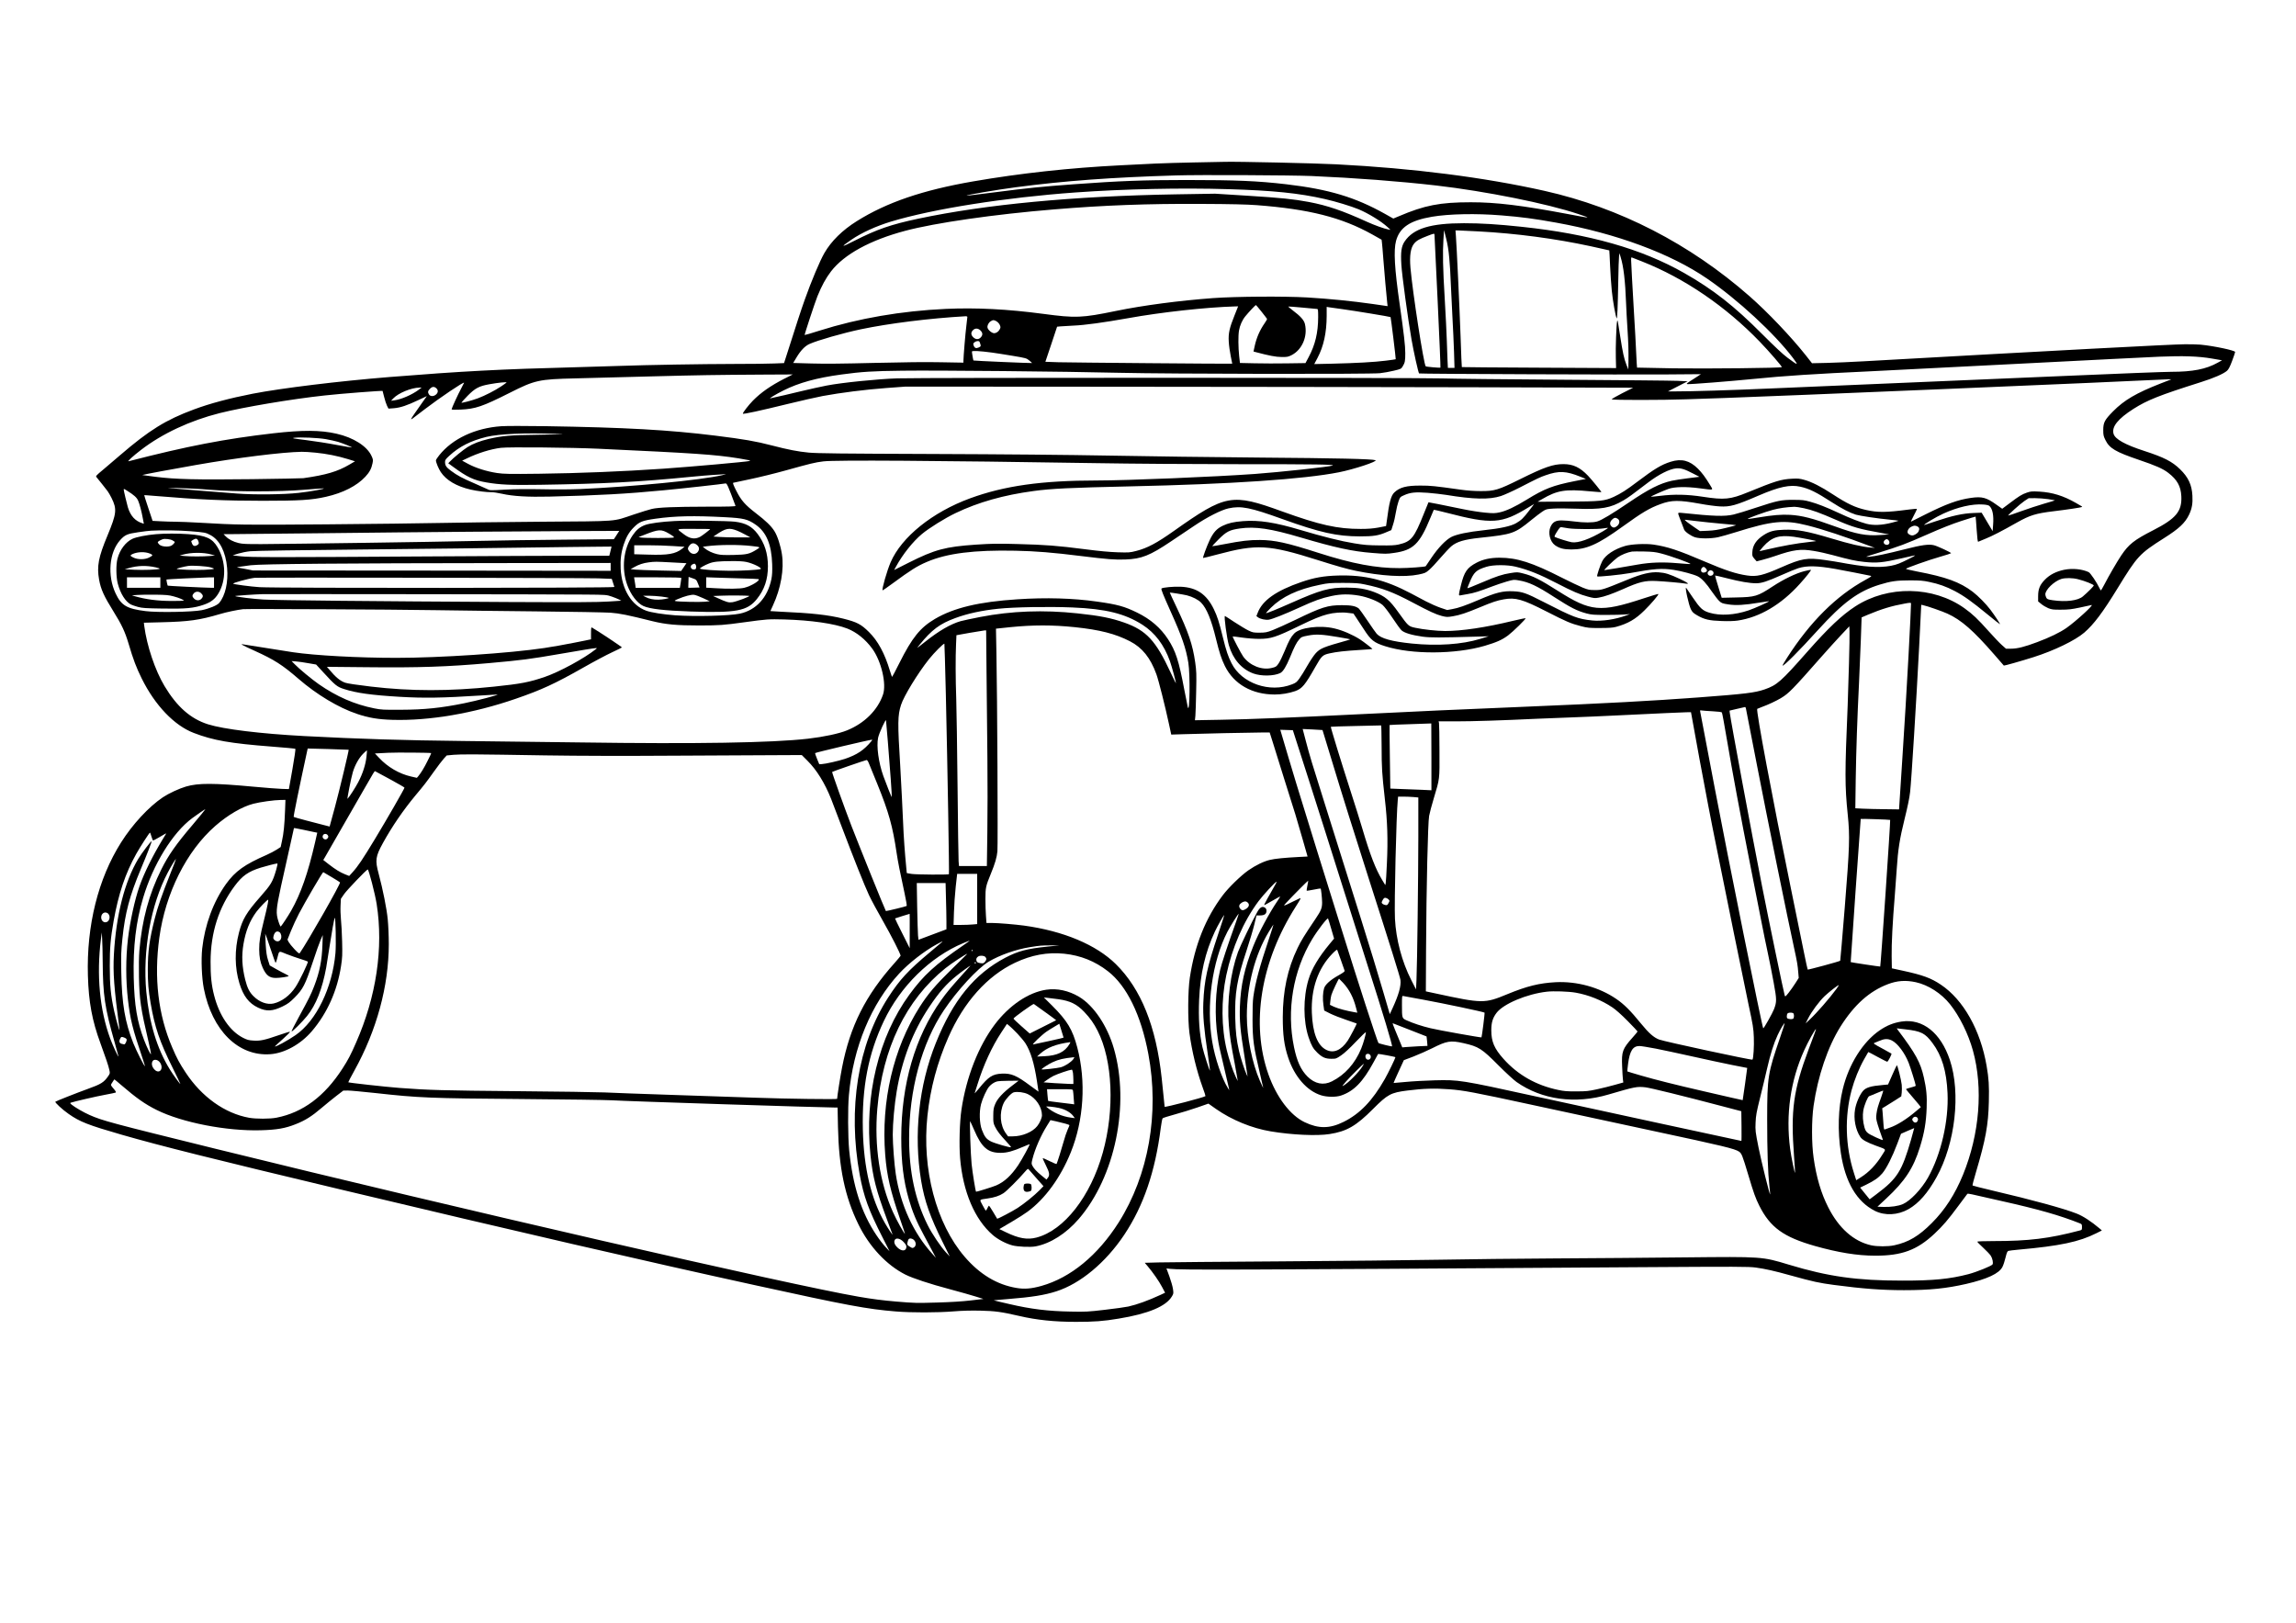 <?xml version="1.0" standalone="no"?>
<!DOCTYPE svg PUBLIC "-//W3C//DTD SVG 20010904//EN"
 "http://www.w3.org/TR/2001/REC-SVG-20010904/DTD/svg10.dtd">
<svg version="1.0" xmlns="http://www.w3.org/2000/svg"
 width="3508pt" height="2480pt" viewBox="0 0 3508 2480"
 preserveAspectRatio="xMidYMid meet">
<g transform="translate(0,2480) scale(0.1,-0.1)"
fill="#000000" stroke="none">
<path d="M18270 22319 c-217 -4 -496 -12 -620 -18 -124 -6 -360 -18 -525 -26
-780 -39 -1538 -122 -2255 -246 -774 -134 -1322 -321 -1780 -608 -219 -137
-390 -305 -494 -486 -69 -119 -200 -430 -301 -715 -61 -172 -114 -334 -301
-921 l-15 -46 -151 -6 c-83 -4 -354 -7 -602 -7 -509 -1 -1344 -15 -1756 -30
-151 -5 -450 -14 -665 -20 -1159 -30 -1746 -61 -2855 -150 -777 -63 -1645
-169 -2090 -255 -348 -68 -654 -149 -897 -240 -430 -159 -685 -318 -1128 -699
-77 -67 -193 -166 -258 -220 -106 -88 -117 -100 -104 -114 31 -37 144 -179
170 -214 15 -20 42 -67 61 -105 85 -171 78 -237 -60 -570 -141 -337 -166 -473
-130 -678 27 -149 73 -250 219 -485 128 -205 177 -311 232 -495 71 -241 118
-364 200 -530 203 -410 497 -718 795 -832 299 -115 560 -160 1195 -209 193
-14 354 -30 358 -34 5 -4 -16 -144 -45 -311 l-54 -304 -105 3 c-57 2 -250 16
-429 33 -615 57 -849 58 -1038 3 -103 -30 -265 -105 -353 -164 -216 -145 -465
-414 -639 -690 -351 -555 -529 -1270 -507 -2035 12 -406 64 -687 193 -1037 80
-220 121 -339 134 -401 12 -53 12 -56 -18 -99 -64 -93 -109 -121 -307 -192
-171 -62 -488 -187 -499 -197 -12 -10 109 -122 203 -187 171 -120 297 -169
806 -316 601 -173 1398 -372 3325 -832 2728 -651 4696 -1105 6365 -1470 1405
-308 1701 -363 2140 -399 242 -20 633 -19 885 1 132 11 264 14 410 11 224 -5
318 -18 593 -81 265 -62 536 -90 867 -90 281 0 416 10 650 49 457 75 726 188
816 341 25 42 25 46 15 115 -6 39 -31 125 -55 191 l-44 120 52 -6 c178 -19
828 -17 7166 25 1521 10 1675 9 1783 -5 151 -21 285 -51 532 -120 355 -98 434
-115 665 -146 438 -58 730 -80 1070 -80 392 0 647 26 949 95 324 75 505 159
556 261 14 27 35 92 47 143 18 73 27 95 43 101 11 4 81 12 155 19 630 56 928
119 1190 251 l84 42 -34 30 c-127 107 -253 190 -351 228 -191 76 -676 209
-1279 350 -168 40 -308 75 -312 79 -4 3 20 96 53 206 146 491 188 720 196
1074 6 246 -1 355 -34 546 -93 546 -355 1012 -699 1242 -150 101 -276 147
-579 213 l-170 37 -3 184 c-3 189 14 518 48 929 10 129 24 314 30 410 18 286
45 458 120 760 46 186 74 319 84 411 20 174 95 1387 138 2217 l32 643 31 -7
c60 -12 292 -93 370 -129 211 -96 395 -257 715 -625 79 -91 145 -167 146 -168
3 -5 271 71 454 129 315 100 635 255 774 374 146 126 283 308 511 680 301 491
332 525 707 763 230 145 322 232 383 357 45 93 59 174 52 293 -9 167 -63 281
-188 403 -122 119 -246 182 -544 279 -297 96 -451 182 -473 264 -30 107 67
228 305 380 213 135 395 207 1023 406 204 64 353 129 407 177 23 21 43 59 77
150 25 67 46 128 46 136 0 23 -322 92 -530 112 -36 4 -142 6 -235 6 -197 -1
-1971 -95 -4905 -260 -190 -11 -446 -22 -570 -25 l-225 -5 -96 122 c-224 283
-583 660 -860 903 -912 800 -1982 1350 -3129 1608 -923 207 -2011 346 -3185
406 -328 17 -1514 43 -1695 38 -30 -1 -233 -5 -450 -9z m1770 -208 c668 -29
1337 -80 1905 -145 753 -87 1695 -276 2170 -436 206 -69 203 -69 -160 0 -700
132 -1091 180 -1483 180 -470 0 -707 -46 -1100 -214 l-84 -35 -126 71 c-457
256 -857 376 -1509 453 -442 51 -760 65 -1532 65 -647 0 -1018 -14 -1716 -65
-488 -36 -715 -59 -1193 -121 -233 -30 -431 -54 -440 -52 -31 6 457 89 753
128 743 98 1454 150 2440 180 355 11 1751 4 2075 -9z m-1270 -201 c680 -20
1079 -61 1469 -150 166 -37 408 -111 521 -158 153 -65 342 -181 441 -272 l44
-41 -35 6 c-61 11 -211 65 -325 117 -374 170 -602 248 -885 302 -233 44 -429
64 -940 96 l-495 31 -605 -10 c-1561 -27 -2893 -153 -3926 -371 -425 -90 -635
-163 -983 -340 -204 -104 -214 -100 -41 19 153 105 377 207 604 276 643 194
1745 368 2820 445 739 53 1616 72 2336 50z m430 -244 c802 -61 1299 -187 1767
-448 l142 -80 5 -41 c3 -23 13 -134 21 -247 15 -197 48 -570 60 -676 l6 -51
-228 33 c-316 45 -667 80 -1003 100 -348 20 -1088 15 -1435 -10 -515 -38
-1069 -111 -1483 -196 -525 -108 -616 -111 -1112 -45 -548 73 -1027 97 -1490
76 -678 -31 -1334 -144 -1928 -332 -123 -39 -225 -69 -228 -67 -5 5 157 496
195 591 64 159 130 279 208 381 202 261 599 478 1134 620 459 122 1361 252
2273 327 773 64 1433 88 2241 84 467 -2 708 -8 855 -19z m3735 -156 c321 -26
506 -51 840 -111 921 -166 1750 -473 2307 -855 471 -323 1028 -837 1312 -1212
91 -121 82 -120 -83 3 -68 50 -196 170 -384 358 -433 435 -750 683 -1196 937
-649 369 -1448 596 -2479 705 -364 39 -625 55 -883 55 -511 0 -774 -80 -908
-279 -50 -74 -62 -161 -50 -356 9 -156 101 -831 155 -1140 31 -180 104 -509
116 -520 7 -8 3258 -20 3793 -15 281 3 511 5 512 4 2 0 -50 -34 -114 -75 -102
-64 -114 -74 -90 -77 39 -5 658 44 1009 79 480 48 910 76 1828 119 234 11
1253 63 2265 115 1012 52 1962 100 2110 106 359 15 594 7 798 -28 l157 -27
-67 -37 c-176 -99 -383 -139 -708 -139 -100 0 -800 -27 -1556 -60 -756 -33
-1970 -84 -2699 -115 -729 -30 -1575 -66 -1880 -80 -558 -25 -1212 -45 -1435
-44 l-120 0 150 77 150 77 -155 7 c-85 4 -873 11 -1750 17 -877 6 -1707 15
-1845 20 -315 12 -7974 13 -8325 1 -303 -10 -847 -65 -1080 -110 -85 -16 -258
-55 -385 -85 -193 -47 -339 -81 -475 -110 -30 -7 82 61 202 121 232 116 505
192 885 243 304 42 480 53 928 58 536 7 2511 -12 3320 -32 756 -18 3828 -23
3980 -6 55 6 150 23 211 38 109 26 112 27 136 67 34 55 39 83 39 201 0 113
-20 289 -86 750 -78 543 -94 820 -55 966 56 205 213 311 550 368 259 44 678
52 1055 21z m-792 -652 c9 -95 19 -256 22 -358 4 -102 15 -333 25 -515 10
-181 22 -437 26 -567 l7 -238 -51 0 -50 0 -6 123 c-3 67 -8 205 -11 307 -3
102 -17 381 -31 620 -29 482 -33 706 -20 915 l9 140 32 -127 c22 -86 38 -183
48 -300z m447 407 c579 -31 1173 -110 1710 -226 157 -34 286 -63 288 -64 1 -1
7 -105 12 -231 6 -126 17 -299 26 -384 14 -150 60 -406 75 -423 9 -12 17 172
24 568 3 182 8 352 12 379 l6 49 18 -59 c45 -143 71 -364 84 -714 3 -85 12
-252 20 -370 15 -236 18 -335 16 -515 l-2 -120 -30 75 c-35 88 -57 191 -94
430 -14 96 -30 193 -34 215 -7 36 -8 37 -14 15 -11 -50 -24 -408 -19 -559 l4
-154 -1177 6 c-648 3 -1179 7 -1180 9 -2 2 -11 210 -19 463 -16 450 -60 1394
-72 1548 l-6 77 38 0 c22 0 163 -7 314 -15z m-624 -1072 c26 -552 45 -1005 42
-1009 -7 -6 -217 12 -225 20 -30 30 -201 1135 -233 1506 -16 186 3 306 57 370
40 47 80 69 213 120 91 35 95 35 97 16 1 -12 23 -472 49 -1023z m3124 612
c644 -254 1278 -686 1797 -1225 143 -148 345 -382 337 -389 -13 -13 -1136 -25
-1649 -18 -308 5 -561 10 -563 11 -2 2 -7 102 -13 222 -5 121 -20 399 -34 619
-13 220 -27 456 -30 525 -3 69 -8 170 -11 224 -5 80 -3 98 8 93 7 -3 78 -31
158 -62z m-5815 -767 c44 -56 82 -105 84 -110 1 -5 -15 -35 -37 -66 -74 -106
-124 -221 -152 -349 l-18 -83 37 -10 c203 -54 303 -73 391 -74 86 -1 100 2
153 28 161 82 249 285 205 475 -13 59 -68 121 -186 209 -40 30 -71 57 -68 59
2 2 98 -5 214 -16 115 -12 217 -21 226 -21 14 0 16 -17 16 -127 -1 -236 -45
-422 -146 -610 l-48 -90 -276 -4 c-151 -3 -376 -2 -500 1 l-225 5 -12 105
c-14 134 -16 307 -3 388 13 79 50 163 98 221 53 65 153 171 161 171 3 -1 42
-46 86 -102z m-411 -51 c-80 -198 -98 -279 -90 -407 3 -58 17 -157 30 -220 13
-63 24 -116 23 -116 -5 -4 -2483 17 -2653 22 l-202 7 90 268 89 268 52 5 c29
3 120 8 202 12 160 6 461 47 830 113 509 92 1194 167 1636 180 l46 1 -53 -133z
m1661 88 c156 -21 716 -113 721 -119 5 -4 83 -641 79 -644 -2 -2 -71 -12 -152
-22 -175 -22 -446 -37 -820 -46 l-273 -6 50 94 c94 179 139 385 140 642 l0
138 33 -6 c17 -3 118 -17 222 -31z m-5745 -117 c0 -7 -7 -67 -15 -133 -15
-114 -45 -479 -45 -538 l0 -27 -342 6 c-230 5 -566 1 -1018 -10 -480 -12 -757
-15 -958 -9 l-283 8 51 85 c64 107 130 175 198 205 123 56 516 168 782 224
434 91 1055 169 1608 200 12 0 22 -5 22 -11z m448 -68 c18 -11 40 -36 48 -55
13 -31 13 -39 -1 -65 -19 -37 -52 -60 -87 -60 -34 0 -94 51 -100 85 -7 32 16
77 50 98 35 22 50 21 90 -3z m-247 -139 c35 -36 37 -69 4 -105 -33 -36 -78
-35 -116 3 -36 36 -37 73 -4 106 34 35 78 33 116 -4z m-16 -171 c4 -6 10 -24
15 -41 8 -28 6 -31 -26 -47 -41 -19 -64 -10 -79 33 -8 23 -6 30 14 46 25 21
66 25 76 9z m190 -166 c61 -8 204 -31 319 -50 203 -34 210 -36 252 -71 25 -20
43 -37 41 -39 -4 -4 -889 34 -894 39 -4 5 -23 114 -23 136 0 16 118 10 305
-15z m-3169 -398 c-211 -108 -360 -212 -483 -337 -68 -70 -153 -180 -153 -198
0 -13 271 46 690 149 201 49 439 103 529 120 275 51 655 99 968 122 l298 22
3120 -2 c1716 -1 4218 -5 5559 -8 l2439 -7 -167 -84 c-91 -46 -164 -89 -161
-94 8 -12 791 -12 1135 1 146 5 411 14 590 20 693 23 6141 252 6740 284 52 3
88 3 80 -1 -8 -3 -78 -30 -155 -60 -376 -147 -559 -254 -731 -428 -128 -130
-149 -170 -149 -285 0 -76 4 -93 33 -152 62 -127 156 -182 512 -303 259 -88
366 -135 448 -198 137 -106 192 -204 200 -358 11 -230 -80 -341 -433 -521
-289 -148 -370 -212 -485 -383 -60 -89 -191 -314 -260 -448 -25 -48 -48 -87
-51 -87 -3 0 -13 17 -23 38 -40 85 -138 230 -164 242 -103 47 -246 61 -372 36
-123 -25 -222 -75 -296 -151 -78 -80 -104 -143 -104 -254 l0 -79 48 -39 c26
-22 74 -50 107 -64 54 -21 74 -24 195 -23 113 0 161 6 290 33 85 18 164 35
175 38 49 13 -241 -252 -385 -352 -100 -69 -253 -143 -445 -215 -189 -71 -302
-100 -398 -100 l-78 0 -60 53 c-33 28 -123 123 -200 209 -173 194 -249 266
-376 357 -476 339 -1169 351 -1667 27 -206 -134 -410 -327 -731 -691 -405
-459 -464 -511 -654 -577 -149 -51 -292 -69 -1016 -123 -698 -52 -1424 -91
-2605 -140 -1161 -48 -1616 -69 -2545 -115 -1090 -54 -1688 -78 -2149 -86
l-389 -7 7 69 c3 38 9 204 12 369 6 271 4 314 -15 447 -39 272 -103 461 -291
855 -54 114 -98 208 -97 210 5 4 202 -28 262 -42 84 -21 174 -67 217 -112 85
-87 157 -264 227 -553 52 -213 82 -304 136 -415 138 -277 413 -435 762 -435
103 0 217 19 312 52 106 38 150 91 310 373 94 166 109 180 217 204 110 24 225
37 464 52 102 6 186 12 188 14 5 4 -125 105 -189 147 -113 72 -265 138 -389
167 -225 54 -530 15 -617 -78 -50 -53 -80 -107 -144 -264 -32 -77 -74 -164
-94 -193 -34 -49 -40 -53 -103 -68 -152 -38 -335 35 -436 172 -32 44 -168 303
-162 309 2 2 65 -6 142 -17 76 -11 193 -20 259 -20 183 0 257 24 625 203 208
101 316 145 420 172 99 26 223 35 317 22 l82 -10 44 -66 c24 -36 73 -112 110
-167 113 -176 158 -212 333 -267 404 -128 1071 -124 1519 7 182 54 264 90 358
160 77 58 275 252 266 261 -3 3 -89 -15 -190 -39 -421 -102 -783 -156 -1039
-156 -125 0 -342 24 -455 49 -106 23 -108 26 -256 232 -138 194 -206 251 -378
316 -123 46 -243 66 -411 66 -271 2 -401 -34 -850 -233 -216 -96 -381 -163
-387 -157 -2 3 31 39 74 82 171 170 409 282 748 351 130 27 156 29 360 29 186
-1 236 -4 325 -23 271 -56 435 -118 738 -279 253 -134 352 -180 441 -203 73
-18 83 -19 167 -5 106 17 205 50 414 137 192 80 263 104 366 122 179 32 287 1
649 -184 305 -156 374 -186 530 -226 101 -26 124 -29 290 -28 140 0 195 4 245
17 181 49 299 117 434 251 105 103 223 242 214 252 -3 3 -109 -29 -234 -70
-654 -215 -800 -201 -1304 119 -276 175 -380 227 -530 265 -84 21 -87 22 -194
5 -117 -18 -216 -50 -421 -138 -169 -72 -235 -98 -235 -91 0 3 14 40 32 82 66
162 101 194 258 243 103 33 321 33 450 1 194 -48 367 -117 628 -253 235 -122
349 -171 471 -203 94 -25 109 -27 167 -16 87 15 201 55 369 129 250 112 340
134 514 125 115 -5 387 -29 449 -40 61 -10 32 13 -90 71 -161 75 -225 95 -328
102 -123 8 -253 -23 -465 -109 -391 -160 -400 -162 -505 -162 -87 0 -103 3
-190 38 -52 21 -194 89 -315 150 -458 233 -686 306 -955 306 -140 0 -253 -25
-350 -76 -145 -76 -188 -138 -239 -345 -38 -153 -38 -161 -8 -154 12 2 63 11
113 20 93 15 181 43 369 115 61 23 160 57 222 75 111 32 112 32 192 18 151
-26 277 -85 536 -253 253 -163 348 -212 497 -252 74 -19 107 -22 298 -22 118
0 249 3 290 7 l75 6 -55 -20 c-168 -62 -378 -93 -521 -78 -225 24 -286 48
-749 285 -261 134 -320 155 -458 161 -161 8 -266 -18 -536 -134 -198 -84 -305
-122 -398 -138 l-77 -14 -101 34 c-56 19 -156 63 -223 98 -67 36 -170 90 -228
121 -396 209 -703 285 -1114 274 -220 -6 -369 -33 -561 -99 -387 -133 -598
-282 -669 -473 l-19 -48 25 -19 c33 -25 113 -43 163 -36 54 8 239 81 476 189
225 103 329 140 483 173 146 31 269 32 422 6 135 -24 293 -87 359 -143 27 -24
88 -103 150 -196 57 -86 119 -172 138 -190 42 -40 154 -74 323 -98 121 -16
257 -16 840 1 l170 5 -130 -40 c-278 -85 -655 -111 -1045 -71 -310 32 -471 77
-536 149 -14 15 -76 104 -139 198 -63 94 -123 177 -132 186 -47 39 -114 53
-258 53 -220 0 -309 -28 -715 -225 -135 -65 -290 -135 -345 -156 -91 -35 -109
-38 -200 -39 -93 0 -105 2 -170 33 -38 18 -133 76 -212 127 -78 52 -145 95
-148 95 -17 0 29 -338 60 -446 62 -213 193 -365 373 -432 120 -44 314 -41 412
6 43 21 91 99 150 242 63 155 100 228 140 272 33 38 41 41 135 59 124 24 211
19 460 -23 99 -16 182 -32 184 -34 2 -1 -21 -10 -50 -18 -358 -100 -406 -120
-475 -193 -28 -30 -86 -116 -129 -191 -43 -76 -98 -165 -123 -198 -39 -54 -52
-65 -111 -88 -343 -135 -770 14 -925 322 -54 107 -81 190 -132 394 -58 239
-86 324 -139 433 -111 228 -262 331 -506 342 -105 5 -276 -11 -293 -27 -10
-10 20 -84 139 -350 174 -385 235 -564 271 -785 29 -180 22 -783 -8 -680 -4
17 -29 138 -54 270 -83 441 -132 592 -249 771 -113 173 -266 305 -470 405
-196 96 -302 125 -615 169 -363 52 -779 64 -1215 35 -588 -38 -972 -130 -1261
-300 -226 -134 -347 -284 -542 -672 -59 -117 -109 -213 -112 -213 -3 0 -18 42
-34 94 -79 264 -183 456 -320 591 -120 119 -183 152 -391 204 -233 58 -478 85
-967 107 -82 4 -148 8 -148 9 0 1 18 40 39 86 121 260 173 555 137 784 -20
131 -69 282 -116 354 -50 78 -129 154 -276 267 -171 132 -228 196 -303 343
-44 85 -58 123 -49 126 7 2 123 27 258 55 135 28 380 88 545 134 377 105 445
122 575 138 179 22 1730 12 4165 -27 517 -9 1509 -16 2205 -16 1160 0 1451 -4
1410 -21 -42 -18 -823 -102 -1185 -128 -613 -44 -1950 -100 -2415 -100 -845 0
-1416 -81 -1940 -273 -575 -211 -1046 -590 -1213 -977 -55 -127 -137 -413
-123 -428 3 -2 72 45 153 105 277 204 375 266 526 330 307 131 720 183 1351
170 309 -6 576 -28 1001 -81 405 -50 519 -59 678 -53 248 9 374 59 697 276
102 68 261 176 355 238 198 134 414 243 524 267 193 42 330 15 826 -164 573
-206 829 -263 1180 -264 212 0 287 12 411 66 l71 30 26 82 c15 44 34 128 43
186 9 58 28 135 41 171 24 66 26 68 85 94 95 43 174 51 361 37 89 -7 216 -22
282 -32 417 -69 660 -74 835 -18 52 17 183 76 290 131 279 143 306 156 395
187 202 71 313 66 532 -23 l83 -33 -168 -33 c-337 -67 -464 -116 -735 -283
-177 -109 -315 -174 -415 -195 -72 -15 -96 -16 -222 -4 -77 7 -227 30 -333 52
-310 64 -531 108 -532 106 -1 -1 -32 -78 -70 -172 -150 -376 -193 -428 -386
-473 -60 -13 -115 -16 -285 -14 -181 2 -239 6 -395 32 -199 32 -479 102 -820
204 -389 116 -634 154 -878 135 -147 -12 -221 -29 -310 -71 -91 -43 -145 -103
-201 -223 -45 -96 -106 -263 -99 -269 2 -2 103 23 223 55 599 160 779 150
1526 -86 307 -97 446 -136 585 -165 388 -80 744 -101 957 -57 100 21 110 25
163 71 31 26 108 108 170 181 63 73 138 153 168 179 84 71 197 105 443 131
492 52 527 64 780 271 60 49 136 107 169 129 58 38 64 39 170 46 61 4 216 3
345 -2 388 -14 525 10 724 127 69 40 137 89 382 277 157 119 320 202 422 212
71 7 131 -11 262 -80 l95 -49 -175 -22 c-96 -12 -207 -29 -246 -38 -180 -39
-353 -126 -657 -332 -259 -176 -418 -271 -484 -290 -69 -20 -203 -20 -352 0
-63 9 -149 16 -191 16 -93 0 -136 -24 -170 -97 -42 -90 -9 -227 68 -282 67
-47 131 -64 247 -65 232 -1 407 76 785 349 302 218 412 283 579 344 170 63
282 64 603 6 106 -20 243 -38 303 -41 159 -9 245 15 595 166 312 134 478 170
636 135 139 -31 238 -80 488 -241 144 -93 268 -157 361 -186 64 -19 331 -59
530 -78 66 -7 121 -13 123 -15 1 -1 -46 -15 -105 -30 -152 -39 -283 -44 -388
-16 -109 30 -242 81 -420 164 -198 92 -327 142 -444 174 -83 23 -116 27 -246
27 -190 1 -245 -10 -575 -119 -140 -47 -295 -94 -343 -105 -138 -32 -299 -27
-794 25 -40 4 -53 2 -53 -8 0 -11 15 -52 91 -247 14 -35 102 -97 168 -118 74
-22 238 -22 349 1 46 10 169 45 275 78 555 174 739 191 1090 103 232 -58 584
-174 952 -314 l80 -30 -65 6 c-134 11 -317 54 -600 139 -367 110 -519 138
-715 133 -157 -5 -226 -22 -319 -82 -113 -73 -168 -156 -173 -261 -3 -56 -1
-63 31 -100 l35 -40 93 24 c51 13 136 39 188 57 280 97 391 112 592 78 76 -12
204 -41 285 -63 271 -73 347 -90 486 -105 187 -20 284 -11 567 54 189 44 210
48 210 44 0 -6 -181 -97 -245 -122 -150 -60 -364 -69 -648 -26 -95 14 -203 32
-240 40 -38 8 -148 25 -245 39 -271 39 -355 25 -662 -110 -286 -126 -379 -148
-528 -126 -166 24 -332 78 -647 213 -401 172 -572 228 -784 259 -119 17 -335
7 -431 -21 -164 -47 -303 -139 -351 -234 -31 -60 -85 -223 -77 -231 10 -11
363 25 500 50 370 68 491 77 672 49 122 -19 304 -68 366 -99 59 -30 130 -106
217 -235 40 -58 89 -121 110 -141 35 -33 47 -38 138 -52 119 -18 247 -11 475
27 80 13 146 23 148 22 7 -8 -220 -109 -311 -140 -217 -73 -433 -86 -600 -36
-103 31 -141 65 -257 237 -51 76 -95 140 -97 142 -26 33 38 -261 71 -326 22
-44 37 -59 98 -94 106 -62 184 -80 373 -86 103 -4 190 -1 245 7 334 49 665
244 949 561 97 107 176 207 170 214 -3 2 -49 -7 -104 -21 -126 -32 -317 -124
-485 -235 -227 -149 -263 -160 -555 -166 l-220 -5 -52 168 c-29 93 -51 170
-49 172 2 2 84 -17 182 -42 198 -51 345 -76 445 -76 85 0 164 26 395 128 98
44 211 90 249 102 132 41 286 38 565 -11 117 -21 495 -94 540 -105 21 -5 9
-13 -80 -63 -443 -242 -843 -639 -1194 -1186 -42 -65 -74 -120 -71 -123 14
-14 258 230 537 539 387 426 617 596 944 697 173 53 260 66 464 66 154 0 203
-4 292 -23 151 -31 262 -71 392 -139 143 -75 265 -163 500 -356 104 -86 191
-154 193 -152 5 5 -80 133 -146 221 -67 89 -186 210 -271 275 -195 148 -408
226 -852 310 -93 18 -168 36 -168 40 0 12 346 135 523 185 92 26 167 51 167
54 0 12 -213 111 -263 122 -78 19 -186 4 -437 -60 -299 -75 -455 -108 -550
-116 -73 -5 -70 -4 135 59 325 100 417 134 750 281 214 95 376 159 523 207
118 38 215 68 216 66 2 -2 9 -90 16 -196 9 -133 16 -192 24 -188 6 2 55 22
109 45 111 45 250 117 487 251 196 110 284 137 555 170 201 24 427 58 434 65
6 7 9 4 -94 63 -189 108 -356 160 -555 172 -115 6 -131 5 -191 -15 -78 -27
-116 -50 -266 -163 l-112 -84 -88 62 c-155 111 -219 128 -391 104 -201 -29
-374 -92 -694 -252 -117 -59 -217 -109 -221 -111 -5 -2 15 40 43 93 29 54 50
99 47 102 -3 3 -58 -2 -123 -10 -349 -46 -473 -47 -656 -6 -163 37 -283 93
-508 240 -178 117 -321 189 -435 220 -68 19 -95 22 -185 17 -171 -9 -256 -36
-675 -207 -266 -110 -360 -119 -686 -69 -240 37 -440 41 -657 14 -74 -9 -136
-15 -138 -13 -5 6 190 92 269 120 92 32 267 36 473 9 227 -30 212 -34 163 47
-79 129 -123 187 -188 253 -126 125 -250 157 -416 105 -141 -44 -249 -109
-510 -306 -166 -126 -250 -179 -359 -230 -141 -64 -200 -70 -712 -73 l-452 -2
67 39 c232 136 356 157 738 120 91 -8 167 -14 169 -12 5 5 -146 191 -204 251
-123 128 -227 177 -375 177 -158 0 -289 -45 -662 -230 -337 -167 -391 -183
-605 -182 -101 0 -207 8 -305 22 -399 56 -454 62 -610 62 -216 1 -320 -26
-402 -105 -51 -48 -79 -154 -113 -422 -6 -49 -12 -90 -13 -91 -1 -1 -54 -12
-117 -23 -84 -15 -157 -21 -270 -21 -355 -1 -630 61 -1200 267 -771 280 -860
264 -1658 -300 -258 -183 -405 -261 -571 -303 -100 -26 -113 -26 -285 -21
-127 4 -277 18 -501 47 -421 54 -599 68 -1025 79 -311 9 -390 7 -640 -9 -468
-32 -627 -75 -1027 -276 l-222 -112 31 57 c101 184 257 379 392 492 110 92
356 245 516 321 346 166 736 276 1191 337 269 37 569 51 1469 71 1549 34 2658
109 3195 215 233 46 604 169 559 185 -52 19 -593 31 -1759 40 -704 6 -1737 19
-2295 30 -656 12 -1622 21 -2730 25 -1381 5 -1746 9 -1874 21 -160 15 -317 45
-566 110 -246 64 -420 94 -860 149 -708 88 -1371 125 -2605 145 -316 5 -593 4
-668 -1 -399 -28 -745 -191 -947 -444 -27 -34 -50 -69 -50 -77 0 -32 40 -128
74 -179 84 -126 240 -218 456 -268 97 -23 254 -42 320 -40 25 1 97 -10 160
-24 168 -38 398 -51 730 -43 733 18 1179 42 1745 97 296 28 897 95 940 104 20
4 36 -30 152 -342 4 -10 -88 -13 -438 -13 -501 -1 -742 -11 -842 -35 -38 -9
-162 -47 -275 -85 -332 -111 -197 -101 -1422 -110 -591 -5 -1286 -13 -1545
-19 -258 -6 -1038 -15 -1731 -21 -1271 -10 -1358 -9 -1934 25 -140 8 -305 15
-366 15 -61 0 -165 3 -232 7 l-121 6 -65 195 c-36 108 -65 197 -63 198 1 1 76
-4 167 -12 684 -57 1068 -74 1645 -74 559 0 744 11 965 61 261 59 472 167 602
307 64 69 93 124 109 204 11 52 9 60 -15 113 -68 149 -277 282 -536 340 -246
56 -517 57 -965 6 -740 -85 -1315 -196 -2210 -427 -27 -7 66 79 189 173 325
250 749 448 1201 562 367 92 1096 215 1606 270 241 27 879 76 884 69 1 -2 12
-43 24 -93 12 -49 32 -110 44 -134 l22 -43 82 6 c100 8 204 43 376 125 l128
60 -58 -82 c-31 -45 -86 -122 -120 -171 -68 -96 -77 -118 -39 -89 13 10 97 74
186 142 229 175 600 425 600 404 0 -3 -20 -42 -44 -87 -49 -90 -146 -302 -146
-318 0 -8 44 -9 138 -5 225 10 334 47 749 256 386 195 445 208 1003 221 201 5
718 18 1150 30 771 20 959 23 1768 28 l404 2 -126 -64z m-4246 -59 c0 -2 -37
-29 -82 -59 -95 -64 -250 -143 -357 -183 -89 -33 -251 -76 -251 -66 0 4 42 50
93 103 115 117 176 150 334 178 139 25 263 37 263 27z m-1073 -89 c30 -28 29
-63 -3 -93 -35 -33 -87 -34 -108 -3 -23 33 -20 56 13 89 35 35 66 37 98 7z
m-268 -21 c-101 -76 -266 -148 -370 -162 l-54 -7 35 37 c78 81 271 161 399
164 l34 1 -44 -33z m2086 -675 c179 -7 166 -7 -240 -13 -458 -6 -560 -15 -777
-64 -135 -32 -240 -72 -326 -126 -64 -40 -222 -169 -270 -222 l-23 -24 68 -50
c224 -164 319 -209 516 -243 201 -35 376 -43 817 -36 980 15 1520 44 2300 121
135 13 295 27 355 30 61 3 133 8 160 10 39 3 32 0 -35 -15 -320 -74 -1365
-175 -2165 -211 -154 -6 -379 -8 -586 -3 -232 4 -407 3 -565 -6 -227 -13 -230
-13 -271 9 -24 11 -111 51 -195 87 -186 80 -261 120 -356 191 -76 56 -92 81
-92 138 0 28 10 42 67 94 152 140 327 228 567 287 191 46 603 64 1051 46z
m-3505 -81 c63 -11 147 -30 185 -41 81 -25 218 -81 212 -86 -2 -2 -109 16
-238 40 -129 25 -337 57 -464 73 -195 24 -222 29 -180 35 89 12 364 0 485 -21z
m4160 -146 c1488 -69 1781 -89 2145 -147 154 -25 193 -34 170 -40 -56 -14
-879 -87 -1320 -118 -630 -43 -1280 -69 -1890 -77 -476 -6 -543 -4 -650 11
-158 24 -324 76 -440 138 l-94 51 72 34 c169 82 365 143 522 162 114 14 1081
5 1485 -14z m-4320 -60 c167 -16 338 -50 494 -98 l110 -34 -85 -50 c-182 -107
-358 -159 -704 -208 -22 -3 -375 -10 -785 -15 -850 -10 -1163 -3 -1475 36
-109 14 -200 26 -202 27 -3 4 493 97 812 152 643 113 1326 198 1625 203 36 1
130 -5 210 -13z m-1610 -567 c396 -32 1058 -32 1438 0 145 12 275 22 290 21
61 -2 -200 -50 -379 -69 -224 -25 -676 -30 -934 -10 -120 8 -814 64 -1050 84
-27 2 42 2 155 0 113 -2 329 -13 480 -26z m-1267 -15 c104 -65 146 -103 167
-150 23 -53 52 -160 73 -276 l15 -78 -22 7 c-110 34 -182 112 -222 243 -15 48
-64 257 -64 272 0 14 7 11 53 -18z m29349 -128 c56 -9 103 -17 105 -19 1 -1
-73 -24 -165 -50 -92 -27 -252 -79 -356 -117 -104 -38 -191 -67 -193 -65 -8 8
186 181 247 222 l65 43 98 1 c53 0 143 -7 199 -15z m-7926 -172 c-90 -118
-122 -149 -201 -195 -79 -46 -239 -81 -495 -108 -238 -25 -414 -62 -495 -103
-85 -44 -203 -167 -304 -317 -46 -69 -86 -127 -88 -130 -8 -10 -265 -29 -400
-29 -355 -2 -722 67 -1239 233 -482 155 -667 195 -894 197 -160 1 -281 -13
-550 -65 -96 -19 -177 -32 -179 -30 -2 2 41 48 96 103 121 121 168 145 328
168 233 33 470 -2 925 -137 532 -157 790 -213 1096 -237 198 -16 220 -16 331
0 295 41 393 135 558 537 26 63 49 118 51 121 2 3 88 -16 191 -43 700 -182
845 -172 1263 85 41 26 76 47 78 47 2 0 -31 -44 -72 -97z m7028 69 c50 -44 70
-144 58 -292 l-7 -94 -84 141 -84 141 -126 -5 c-161 -6 -327 -42 -566 -123
-99 -33 -181 -60 -183 -60 -27 0 177 123 290 174 220 100 441 151 608 139 49
-3 81 -11 94 -21z m-2832 -36 c125 -27 239 -68 496 -180 254 -111 345 -137
707 -202 l100 -19 -130 -8 c-224 -16 -370 12 -695 130 -344 125 -507 167 -690
178 -132 7 -260 -3 -484 -40 -87 -15 -160 -25 -162 -22 -9 8 272 110 386 139
99 26 203 41 327 46 18 1 84 -9 145 -22z m-16487 -137 c289 -15 350 -30 473
-116 162 -114 240 -302 250 -603 3 -111 0 -164 -12 -227 -58 -283 -235 -476
-485 -528 -157 -33 -674 -46 -983 -25 -180 13 -371 43 -446 71 -224 82 -372
326 -389 640 -7 139 7 250 47 371 38 114 81 189 150 258 86 88 131 107 336
136 300 42 585 48 1059 23z m13643 -25 c34 -24 30 -75 -9 -108 -37 -31 -62
-33 -89 -6 -29 29 -25 66 9 101 33 33 56 36 89 13z m1197 -34 c88 -11 261 -29
384 -40 123 -10 225 -21 227 -23 2 -2 -67 -20 -154 -41 -122 -30 -184 -40
-278 -44 l-121 -5 -89 61 c-101 69 -154 111 -139 112 6 0 82 -9 170 -20z
m3379 -81 c31 -15 37 -39 19 -77 -14 -30 -65 -62 -97 -62 -28 0 -64 22 -70 43
-7 30 18 72 56 90 39 20 59 21 92 6z m-5329 -30 c101 -15 449 -16 534 -1 36 6
67 10 69 8 2 -3 -31 -25 -75 -51 -204 -121 -379 -183 -477 -169 -45 6 -232 65
-262 82 -8 5 4 32 35 80 40 63 49 72 71 68 14 -3 61 -11 105 -17z m-21060 -44
c222 -18 236 -20 308 -58 142 -74 235 -256 257 -501 19 -221 -27 -425 -122
-538 -32 -37 -154 -87 -268 -110 -143 -28 -675 -37 -855 -14 -288 36 -372 86
-459 271 -128 271 -98 627 69 813 73 81 108 97 275 121 80 12 170 23 200 24
154 9 435 5 595 -8z m6539 -22 c-9 -16 -28 -44 -41 -64 l-24 -36 -757 -7
c-416 -3 -1054 -13 -1417 -21 -652 -15 -2637 -43 -3200 -47 -241 -1 -302 2
-359 16 -83 20 -152 56 -197 102 l-33 34 100 0 c54 0 720 7 1479 15 1419 17
3103 30 3974 33 l493 2 -18 -27z m17963 -63 c88 -12 345 -61 341 -66 -2 -1
-50 -8 -108 -14 -189 -20 -406 -59 -663 -119 -48 -12 -90 -21 -93 -21 -3 0 22
31 56 70 130 145 239 180 467 150z m1461 -81 c4 -34 -29 -53 -63 -37 -32 14
-33 50 -2 71 18 13 25 13 42 3 11 -8 21 -24 23 -37z m-19532 -101 c-3 -18 -11
-49 -17 -70 l-10 -38 -582 0 c-320 0 -1273 -5 -2117 -10 -2390 -15 -2795 -15
-2935 2 l-120 14 85 27 c47 14 130 31 185 36 58 7 787 18 1745 27 905 9 2028
22 2495 29 468 6 946 13 1064 13 l214 2 -7 -32z m16039 -72 c143 -36 463 -151
452 -162 -3 -3 -89 3 -193 12 -233 20 -413 14 -614 -21 -184 -33 -496 -85
-507 -85 -15 0 143 152 202 195 56 40 151 78 220 89 17 2 100 3 185 1 126 -3
174 -8 255 -29z m-16045 -206 l0 -60 -2732 3 -2733 2 -115 23 c-63 12 -119 22
-125 23 -21 3 75 18 206 34 170 20 1407 31 3852 33 l1647 2 0 -60z m16730 -20
c11 -11 20 -27 20 -35 0 -20 -37 -38 -66 -31 -42 11 -26 84 19 86 4 0 16 -9
27 -20z m101 -40 c28 -15 25 -58 -5 -71 -49 -23 -91 35 -48 67 21 16 28 17 53
4z m-17025 -115 l211 -8 18 -56 c10 -31 20 -62 22 -68 7 -17 -5169 -19 -5420
-3 -138 9 -393 43 -404 53 -11 12 222 76 327 90 52 7 5044 -1 5246 -8z m22615
-14 c104 -26 239 -80 239 -95 0 -11 -85 -98 -166 -167 -75 -65 -257 -88 -458
-59 -79 12 -89 16 -102 41 -8 15 -14 38 -14 49 0 71 134 200 243 235 62 19
173 18 258 -4z m-22806 -234 c319 -3 320 -3 400 -30 44 -15 95 -36 114 -46
l34 -18 -204 -13 c-161 -10 -478 -12 -1509 -7 -2047 11 -3559 26 -3755 38
-147 8 -422 42 -433 53 -4 5 314 27 413 29 127 3 4551 -2 4940 -6z m20215
-927 c-23 -429 -65 -1134 -94 -1567 l-51 -788 -220 3 c-121 1 -271 5 -334 8
l-114 6 6 442 c7 445 24 943 51 1486 8 162 20 451 27 642 l12 346 96 41 c205
86 365 135 561 170 79 15 96 15 98 4 2 -8 -15 -364 -38 -793z m-12775 730
c510 -21 804 -94 1071 -265 191 -123 328 -304 419 -555 28 -79 97 -332 91
-337 -2 -2 -38 72 -81 164 -226 487 -371 643 -708 762 -199 70 -376 105 -717
141 -513 55 -1006 37 -1481 -55 -129 -25 -264 -54 -301 -64 -153 -44 -330
-146 -539 -312 -57 -45 -111 -87 -119 -93 -8 -6 5 14 30 44 185 229 310 322
546 408 186 69 408 117 654 142 241 26 774 35 1135 20z m-9750 -41 c325 -5
1031 -14 1570 -19 539 -5 1045 -15 1123 -20 141 -11 254 -33 642 -130 205 -50
367 -65 715 -65 315 1 362 4 695 50 335 46 364 48 599 42 416 -12 768 -63 966
-139 143 -56 279 -166 383 -309 138 -191 219 -538 163 -700 -81 -237 -282
-437 -546 -545 -123 -51 -358 -101 -600 -129 -549 -63 -1709 -82 -3475 -57
-470 6 -1276 16 -1790 22 -915 10 -1592 31 -2425 75 -678 36 -1238 105 -1477
180 -266 84 -475 268 -665 585 -144 241 -269 613 -309 916 l-6 51 273 7 c414
10 578 33 889 125 98 30 272 66 355 75 65 6 2279 -4 2920 -15z m9785 -260
c384 -40 622 -101 845 -216 187 -97 312 -252 403 -503 33 -89 135 -494 193
-764 l34 -158 190 6 c234 8 1038 26 1197 26 l117 0 45 -142 c24 -79 103 -330
174 -558 72 -228 149 -476 173 -550 23 -74 74 -250 114 -390 l73 -255 -137 -7
c-213 -11 -362 -26 -437 -44 -95 -22 -217 -81 -331 -160 -113 -79 -303 -264
-391 -381 -262 -347 -428 -761 -503 -1258 -30 -199 -33 -634 -6 -845 37 -278
110 -579 203 -835 26 -69 44 -128 42 -130 -19 -19 -614 -174 -624 -163 -1 2
-7 59 -13 128 -6 69 -21 208 -32 310 -85 789 -315 1361 -700 1741 -300 296
-799 506 -1404 589 -134 18 -395 40 -487 40 l-86 0 -8 108 c-5 59 -8 177 -8
262 0 169 6 195 82 380 64 156 93 253 101 344 9 93 -2 2371 -15 3027 l-7 375
219 23 c347 35 647 35 984 0z m11830 -554 c-6 -231 -15 -519 -20 -640 -44
-1035 -44 -1229 1 -1670 34 -335 29 -485 -46 -1422 -36 -444 -67 -808 -69
-810 -10 -11 -492 -141 -497 -135 -3 4 -29 124 -58 267 -29 143 -120 586 -201
985 -279 1360 -533 2713 -512 2731 4 3 36 16 72 29 92 33 221 93 293 137 117
70 175 129 623 638 87 99 217 242 288 318 l131 139 3 -74 c2 -40 -1 -262 -8
-493z m-13177 -157 c4 -365 10 -946 13 -1293 4 -346 3 -858 -1 -1137 l-7 -508
-213 0 -213 0 -6 73 c-3 39 -10 554 -16 1142 -6 589 -15 1189 -20 1335 -11
315 -12 642 -3 836 l6 140 201 36 c111 19 213 36 227 37 l26 1 6 -662z m-622
-311 c26 -1132 54 -2746 47 -2752 -10 -10 -493 -7 -567 4 -41 6 -76 12 -77 14
-1 1 -11 115 -23 252 -20 241 -30 407 -51 900 -6 127 -17 338 -25 470 -42 682
-40 783 11 945 42 134 256 484 426 698 85 106 226 247 237 237 2 -3 12 -348
22 -768z m12224 -219 c3 -13 80 -408 171 -878 147 -762 474 -2368 568 -2795
42 -191 53 -253 61 -362 l7 -83 -51 -80 c-28 -45 -75 -110 -103 -146 -49 -61
-53 -64 -60 -42 -16 49 -242 1140 -347 1673 -154 784 -482 2546 -493 2649 l-3
30 115 27 c63 15 118 28 122 28 4 1 10 -9 13 -21z m-508 -44 c78 -4 136 -11
141 -18 5 -6 39 -191 76 -411 82 -485 206 -1151 366 -1963 66 -335 140 -714
166 -843 25 -129 67 -335 94 -459 27 -124 67 -328 90 -455 47 -256 47 -289 5
-401 -24 -63 -154 -293 -165 -294 -13 0 -541 2614 -740 3665 -121 638 -222
1168 -224 1178 -4 16 0 18 27 13 18 -3 92 -8 164 -12z m-198 -746 c74 -403
187 -994 253 -1313 65 -319 186 -915 268 -1325 83 -410 184 -902 225 -1095 68
-316 76 -364 81 -500 6 -130 -6 -329 -21 -343 -11 -11 -1340 275 -1426 307
-82 31 -157 97 -276 243 -161 198 -261 298 -381 379 -259 177 -599 270 -922
254 -252 -13 -444 -61 -740 -183 -348 -144 -378 -144 -1095 11 l-150 32 3 630
c5 959 28 1951 47 2051 8 45 40 164 70 264 94 314 90 281 88 733 0 219 -4 409
-7 423 l-6 24 272 0 c250 0 691 14 1238 40 118 5 348 14 510 20 162 6 484 19
715 31 658 32 974 46 1051 48 l70 1 133 -732z m-12404 282 c31 -375 65 -844
60 -848 -3 -4 -88 208 -129 323 -73 206 -107 453 -80 584 15 72 118 296 121
265 1 -10 14 -156 28 -324z m8305 -231 l0 -512 -142 7 c-79 3 -220 9 -314 12
l-172 7 -7 484 c-4 266 -6 485 -4 487 2 2 146 8 319 13 173 5 316 10 318 11 1
1 2 -228 2 -509z m-761 164 c1 -342 5 -408 50 -813 39 -337 48 -619 31 -976
-6 -149 -15 -285 -18 -303 l-7 -33 -48 80 c-99 163 -183 380 -302 782 -35 118
-113 368 -174 555 -151 468 -313 996 -308 1002 3 2 175 8 383 12 209 4 382 9
386 9 3 1 6 -141 7 -315z m-903 244 c1 -1 66 -213 144 -472 147 -487 352
-1141 565 -1805 322 -1002 477 -1499 482 -1541 11 -94 -27 -228 -124 -438
l-39 -84 -98 334 c-99 337 -198 661 -351 1149 -225 719 -420 1339 -555 1765
-182 575 -220 700 -280 929 l-47 179 151 -7 c83 -4 151 -8 152 -9z m-214 -747
c131 -410 363 -1139 514 -1620 152 -481 331 -1048 399 -1260 221 -691 374
-1196 363 -1205 -6 -5 -199 42 -207 51 -17 19 -321 955 -564 1739 -36 116
-207 665 -381 1220 -261 837 -387 1253 -541 1778 l-14 48 96 -3 96 -3 239
-745z m-6678 578 c-114 -138 -219 -208 -404 -271 -90 -30 -300 -78 -354 -80
l-39 -2 -33 80 c-18 44 -32 84 -30 90 2 8 819 201 865 204 11 1 9 -5 -5 -21z
m-7987 -132 c6 -6 -141 -620 -209 -872 l-82 -301 -86 22 c-47 13 -168 44 -270
70 -102 27 -188 51 -193 55 -6 5 79 423 203 995 l11 50 312 -8 c172 -5 313
-10 314 -11z m272 -107 c-13 -121 -57 -257 -126 -389 -46 -86 -128 -214 -163
-253 -11 -12 56 327 81 408 32 108 94 217 157 280 30 30 57 54 58 52 2 -2 -1
-46 -7 -98z m989 56 c2 -2 -22 -54 -54 -116 -54 -110 -102 -187 -144 -238
l-21 -24 -92 21 c-179 41 -356 145 -486 285 l-63 67 33 1 c19 1 97 5 174 9
121 6 644 2 653 -5z m1742 -35 c544 -8 1149 -10 2095 -4 732 4 1441 8 1577 8
l248 1 85 -85 c141 -139 266 -341 364 -587 21 -54 91 -237 155 -407 188 -497
353 -911 423 -1061 36 -76 133 -256 215 -399 124 -217 268 -499 268 -527 0 -4
-40 -51 -88 -106 -448 -499 -684 -969 -807 -1603 -26 -131 -75 -446 -75 -477
0 -10 -768 0 -1241 17 -310 11 -910 31 -1334 45 -423 14 -864 30 -980 36 -115
5 -712 14 -1325 19 -1140 10 -1365 16 -1810 50 -220 17 -768 78 -779 86 -2 2
39 81 92 176 342 616 527 1296 527 1933 0 124 -7 289 -16 380 -16 165 -74 455
-139 698 -56 206 -48 262 66 469 139 252 310 502 498 728 138 165 156 188 279
360 60 85 130 176 154 202 l43 47 105 10 c119 10 317 9 1400 -9z m4946 -123
c12 -28 70 -171 129 -316 175 -431 234 -645 294 -1051 21 -139 50 -287 121
-614 23 -104 37 -192 33 -196 -8 -8 -315 -82 -318 -78 -11 12 -409 998 -527
1303 -107 278 -300 816 -294 822 6 7 512 182 526 182 9 1 24 -20 36 -52z
m-7317 -242 c121 -66 221 -123 221 -128 0 -15 -270 -485 -450 -782 -191 -316
-262 -421 -345 -512 l-50 -55 -63 25 c-81 33 -146 74 -250 154 l-83 65 19 31
c24 39 390 676 579 1007 185 322 184 321 194 318 4 -2 107 -57 228 -123z
m15634 -271 l77 -7 0 -601 c-1 -637 -17 -1929 -28 -2181 l-7 -150 -73 143
c-143 281 -233 621 -249 937 -12 233 21 1597 43 1813 l5 52 78 0 c43 0 112 -3
154 -6z m-17238 -206 c-8 -220 -22 -355 -47 -465 l-20 -93 -58 -38 c-31 -21
-102 -58 -156 -82 -337 -147 -480 -249 -621 -445 -194 -271 -324 -624 -364
-987 -18 -171 -7 -447 25 -610 125 -640 527 -1038 1015 -1003 218 15 466 152
636 352 234 274 388 617 446 998 19 124 21 167 16 370 -3 127 -11 280 -18 340
-6 61 -9 156 -6 212 l5 102 51 74 c43 61 334 366 359 374 14 5 113 -374 137
-530 105 -669 -5 -1411 -315 -2115 -83 -189 -119 -259 -208 -397 -273 -424
-607 -672 -1008 -750 -100 -20 -313 -20 -419 -1 -370 67 -722 317 -969 691
-93 141 -133 214 -205 383 -215 500 -281 1061 -197 1677 94 682 415 1323 856
1708 191 167 407 293 580 338 104 27 319 57 418 58 l73 1 -6 -162z m-1276 -55
c-35 -43 -99 -121 -144 -173 -243 -285 -362 -454 -470 -671 -189 -377 -296
-774 -336 -1244 -7 -87 -9 -238 -6 -400 7 -350 26 -479 147 -994 22 -96 39
-179 37 -184 -5 -16 -62 100 -105 213 -108 283 -149 531 -159 955 -11 474 33
849 144 1220 152 510 450 994 751 1217 56 42 194 137 200 137 2 1 -25 -34 -59
-76z m25800 -89 c7 -6 -144 -2233 -152 -2240 -3 -3 -448 64 -451 68 -2 2 150
2175 153 2187 1 5 445 -10 450 -15z m-24257 -148 c62 -13 138 -29 169 -36 l56
-11 -33 -146 c-109 -474 -219 -788 -367 -1048 -44 -77 -132 -211 -157 -239 -5
-4 -21 29 -35 75 -42 130 -39 181 38 539 37 168 96 434 132 592 36 158 65 290
65 293 0 8 12 6 132 -19z m-2308 -106 c9 -33 21 -60 26 -60 5 0 44 21 87 46
102 60 116 68 110 57 -2 -4 -24 -39 -47 -77 -157 -258 -288 -522 -360 -728
-70 -197 -144 -537 -175 -798 -35 -300 -35 -634 0 -935 34 -295 69 -439 219
-882 24 -73 43 -133 41 -133 -12 0 -133 239 -179 355 -126 319 -174 596 -183
1075 -5 271 -3 329 17 520 40 390 110 654 280 1060 95 225 171 422 166 428 -8
7 -154 -185 -204 -269 -208 -348 -339 -861 -372 -1461 -15 -280 1 -499 85
-1138 9 -70 -46 118 -80 270 -54 247 -68 398 -68 695 0 278 12 418 59 685 74
416 180 730 348 1030 57 101 198 320 207 320 4 0 14 -27 23 -60z m2694 19 c11
-17 11 -24 -2 -44 -28 -43 -95 -5 -73 42 13 30 57 31 75 2z m-2409 -595 c-122
-305 -192 -505 -235 -677 -82 -325 -105 -498 -106 -777 0 -205 9 -316 43 -515
63 -367 137 -587 336 -987 67 -137 121 -248 119 -248 -9 0 -111 140 -163 225
-196 318 -313 707 -358 1184 -58 626 69 1332 328 1821 54 102 120 211 125 206
1 -2 -38 -106 -89 -232z m1620 66 c-54 -184 -76 -221 -242 -410 -211 -239
-273 -344 -326 -547 -69 -266 -66 -537 7 -776 60 -195 144 -304 285 -371 130
-61 222 -56 377 20 79 39 109 62 180 133 129 130 163 197 275 533 51 156 108
315 125 353 l31 70 -5 -150 c-8 -237 -42 -412 -125 -628 -50 -130 -78 -186
-233 -470 -66 -120 -117 -221 -114 -225 9 -8 166 148 236 235 138 171 234 414
294 743 8 47 31 189 50 315 31 206 72 435 80 443 14 13 22 -411 11 -538 -47
-529 -293 -1036 -610 -1254 -115 -80 -315 -189 -315 -171 0 2 55 52 122 112
66 59 115 109 107 111 -8 1 -85 -22 -172 -53 -214 -74 -281 -89 -385 -82 -72
4 -96 11 -158 42 -202 103 -364 340 -443 649 -40 154 -55 299 -54 516 1 441
126 831 369 1156 116 156 208 220 397 279 80 25 226 62 253 64 8 1 1 -36 -17
-99z m849 -110 c67 -40 124 -76 127 -80 12 -19 -488 -896 -615 -1080 -9 -12
-23 -2 -81 59 -39 41 -78 90 -89 110 l-18 36 53 133 c29 72 85 193 124 267 91
174 361 636 370 631 3 -2 61 -36 129 -76z m9862 -334 l0 -383 -67 -6 c-38 -4
-119 -7 -181 -7 l-113 0 6 193 c3 105 15 281 27 390 l22 197 153 0 153 0 0
-384z m5045 204 c-8 -40 -13 -75 -11 -77 2 -3 50 5 107 16 56 12 104 19 106
17 8 -8 22 -141 23 -212 0 -85 -15 -124 -96 -244 -185 -275 -223 -337 -280
-455 -152 -315 -225 -657 -225 -1056 0 -270 21 -430 82 -614 97 -293 286 -510
504 -578 91 -28 226 -30 305 -3 195 66 333 207 495 506 37 69 69 126 70 128 5
6 265 -42 265 -49 0 -15 -111 -244 -162 -333 -189 -332 -380 -531 -630 -655
-212 -105 -382 -106 -594 -5 -221 105 -430 381 -554 730 -273 773 -118 1725
417 2563 68 107 81 131 68 131 -3 0 -51 -23 -106 -51 -157 -78 -163 -79 -104
-17 103 110 329 337 332 334 2 -2 -4 -36 -12 -76z m-489 18 c-98 -169 -176
-312 -172 -315 3 -3 59 27 125 66 67 39 121 68 121 65 0 -3 -18 -31 -39 -63
-130 -191 -291 -491 -371 -691 -135 -336 -194 -601 -206 -925 -8 -213 6 -372
67 -745 21 -135 42 -263 44 -285 l6 -40 -17 35 c-30 64 -91 256 -113 351 -40
180 -52 285 -58 501 -10 383 25 593 174 1041 47 144 101 323 118 397 l32 135
56 0 c67 1 97 22 97 70 0 24 -7 37 -24 49 -41 26 -76 6 -117 -67 -77 -136
-260 -518 -294 -610 -117 -327 -171 -755 -140 -1118 14 -172 34 -299 90 -589
18 -96 36 -195 39 -220 l7 -45 -34 71 c-42 88 -98 255 -132 394 -86 355 -89
772 -10 1148 90 427 262 823 493 1134 66 90 259 298 275 298 4 0 -3 -19 -17
-42z m-5033 -210 c4 -128 7 -287 7 -354 l0 -121 -214 -80 -213 -80 -7 66 c-3
36 -9 231 -13 434 l-6 367 220 0 220 0 6 -232z m6763 -20 c17 -18 17 -21 -1
-54 -17 -32 -23 -35 -49 -30 -33 7 -56 23 -56 40 0 6 9 25 19 42 15 25 24 31
45 27 13 -3 33 -14 42 -25z m-17126 -69 c-6 -35 -33 -152 -60 -259 -58 -235
-70 -308 -70 -437 1 -113 16 -194 53 -276 54 -119 103 -157 202 -157 64 0 195
20 195 29 0 4 -21 17 -47 30 -27 12 -92 47 -145 77 l-97 55 -26 81 c-20 63
-28 118 -36 241 -5 88 -8 161 -7 163 2 2 37 -98 78 -221 41 -124 77 -225 81
-225 3 0 14 30 24 68 33 125 18 117 142 67 59 -23 155 -57 213 -75 58 -18 109
-36 113 -40 11 -10 -129 -301 -188 -389 -85 -129 -208 -221 -334 -251 -100
-23 -218 20 -310 113 -62 62 -93 126 -125 252 -49 199 -57 363 -26 544 34 200
95 352 197 491 49 66 173 193 181 185 2 -2 -2 -32 -8 -66z m14972 24 c32 -29
23 -67 -23 -97 -45 -30 -71 -28 -95 9 -21 32 -10 61 29 86 39 23 65 24 89 2z
m-17407 -173 c41 -46 12 -130 -45 -130 -36 0 -64 33 -64 75 0 42 28 75 64 75
15 0 35 -9 45 -20z m12244 -262 l0 -263 -113 225 c-63 124 -112 227 -111 229
3 2 203 66 223 70 1 1 2 -117 1 -261z m4990 150 c-137 -383 -223 -642 -248
-750 -73 -310 -87 -696 -36 -1032 19 -126 23 -142 100 -466 35 -146 66 -281
70 -300 l6 -35 -20 32 c-93 148 -197 453 -240 709 -94 553 -1 1225 232 1679
44 85 163 275 173 275 1 0 -15 -51 -37 -112z m-274 -189 c-171 -510 -216 -714
-230 -1059 -8 -192 10 -399 66 -769 22 -145 38 -265 36 -267 -7 -7 -95 267
-116 361 -47 210 -62 437 -50 723 17 394 93 724 240 1039 43 92 135 253 144
253 2 0 -39 -126 -90 -281z m1725 69 l43 -147 -65 -78 c-173 -208 -276 -382
-326 -548 -83 -276 -82 -634 2 -884 43 -125 69 -171 133 -233 74 -71 123 -93
213 -93 74 0 76 1 151 52 49 33 130 108 225 208 82 86 150 151 152 146 6 -17
-38 -171 -71 -251 -95 -229 -247 -399 -447 -500 -129 -65 -260 -39 -373 73
-101 101 -161 232 -206 449 -117 562 -15 1169 279 1653 85 140 232 330 241
312 4 -7 26 -78 49 -159z m-950 -144 c-144 -428 -211 -675 -241 -894 -9 -62
-13 -185 -12 -350 1 -300 17 -415 108 -798 30 -128 55 -236 55 -240 -1 -4 -23
45 -51 107 -118 269 -199 671 -199 990 0 460 125 939 334 1283 39 64 72 116
73 114 2 -1 -29 -97 -67 -212z m-15117 93 c10 -6 20 -29 24 -49 13 -83 -64
-121 -114 -57 -9 11 -10 25 -2 55 16 59 53 80 92 51z m-2704 -452 c3 -505 32
-702 182 -1228 32 -115 59 -212 59 -215 -2 -19 -87 165 -126 271 -162 440
-211 971 -142 1522 l13 100 6 -105 c4 -58 7 -213 8 -345z m13150 254 c-434
-298 -608 -457 -825 -754 -471 -645 -689 -1546 -594 -2457 35 -332 86 -532
248 -968 44 -118 83 -224 87 -235 11 -29 -61 77 -114 169 -213 371 -324 841
-338 1427 -15 651 83 1159 320 1659 251 530 710 981 1212 1191 50 20 94 38 99
38 5 1 -38 -31 -95 -70z m-334 43 c-11 -10 -92 -79 -180 -152 -330 -276 -458
-415 -634 -687 -463 -718 -621 -1699 -436 -2709 61 -332 137 -542 347 -954
l109 -215 -62 65 c-34 36 -97 117 -139 181 -230 342 -362 756 -416 1299 -19
201 -22 647 -4 840 65 731 340 1393 769 1858 148 160 382 342 573 446 92 51
101 54 73 28z m1622 -63 c-314 -32 -452 -68 -647 -170 -470 -247 -801 -652
-1061 -1301 -262 -651 -342 -1405 -225 -2108 52 -310 136 -549 333 -945 l104
-210 -56 60 c-85 92 -216 287 -282 420 -190 381 -283 813 -283 1317 -1 746
192 1459 532 1965 200 299 517 643 684 742 171 101 416 187 628 221 156 25
177 27 326 27 l125 0 -178 -18z m4481 -209 c28 -80 53 -152 56 -160 4 -11 -22
-31 -101 -75 -119 -67 -197 -138 -213 -194 -19 -64 -23 -165 -10 -253 l12 -86
91 -46 c51 -25 162 -69 247 -97 85 -29 156 -53 158 -55 6 -4 -102 -210 -138
-264 -100 -146 -213 -194 -324 -140 -136 66 -211 257 -223 570 -13 364 93 672
311 898 48 49 72 68 77 60 4 -7 29 -78 57 -158z m-5628 150 c0 -5 -5 -10 -11
-10 -5 0 -7 5 -4 10 3 6 8 10 11 10 2 0 4 -4 4 -10z m1399 -50 c251 -26 471
-114 669 -268 287 -222 505 -667 617 -1263 171 -907 4 -1851 -453 -2574 -319
-503 -734 -844 -1180 -970 -154 -43 -261 -52 -382 -31 -296 49 -560 207 -791
476 -436 506 -656 1340 -569 2155 44 417 150 813 320 1199 236 538 594 937
1018 1138 251 119 496 164 751 138z m-1712 -230 c-257 -252 -368 -383 -497
-585 -403 -635 -590 -1441 -525 -2260 25 -318 80 -554 229 -985 41 -118 73
-216 72 -218 -8 -8 -130 211 -184 333 -202 449 -286 1010 -238 1575 80 925
438 1664 1040 2148 91 73 307 216 335 221 2 1 -102 -103 -232 -229z m505 183
c24 -22 23 -46 -4 -78 -21 -23 -28 -25 -69 -19 -37 5 -49 12 -58 31 -12 27 -2
56 27 72 27 16 83 13 104 -6z m-142 -93 c0 -5 -4 -10 -10 -10 -5 0 -10 5 -10
10 0 6 5 10 10 10 6 0 10 -4 10 -10z m-213 -187 c-173 -193 -232 -263 -316
-381 -402 -565 -611 -1287 -611 -2106 0 -376 34 -653 114 -932 56 -195 119
-347 228 -548 44 -83 105 -196 134 -251 l53 -100 -50 55 c-293 320 -491 752
-563 1225 -22 144 -46 457 -46 600 0 176 26 462 61 668 81 478 246 908 492
1277 154 231 264 356 421 483 75 61 204 154 214 156 2 1 -57 -65 -131 -146z
m5824 -118 c95 -103 158 -224 198 -383 l19 -73 -41 7 c-115 19 -257 57 -314
83 l-63 30 6 58 c3 32 10 74 16 93 13 46 110 251 117 248 3 -2 31 -30 62 -63z
m8749 10 c189 -41 391 -170 524 -337 144 -180 280 -454 350 -708 158 -571 102
-1274 -151 -1895 -124 -302 -276 -538 -478 -740 -197 -198 -354 -292 -572
-339 -94 -21 -264 -21 -356 0 -266 60 -493 261 -655 582 -108 213 -180 455
-222 752 -32 217 -32 576 -1 795 65 454 217 903 412 1213 210 333 442 540 724
647 142 54 271 63 425 30z m-1211 -102 c-109 -148 -299 -366 -413 -473 l-58
-55 37 75 c52 104 170 263 254 343 70 65 198 166 214 167 4 0 -11 -26 -34 -57z
m-3984 -58 c197 -35 397 -115 560 -225 50 -33 137 -110 233 -207 83 -85 152
-157 152 -161 0 -4 -34 -45 -75 -91 -156 -174 -171 -216 -161 -441 3 -85 9
-176 12 -201 l6 -46 -128 -36 c-71 -20 -194 -51 -274 -68 -129 -28 -163 -32
-315 -32 -140 -1 -189 3 -277 22 -337 70 -617 229 -837 475 -140 157 -186 263
-186 436 0 117 21 188 79 265 103 138 462 290 770 325 100 12 334 4 441 -15z
m-2320 -109 c299 -55 913 -184 927 -196 6 -4 -40 -366 -47 -378 -5 -6 -663
111 -780 140 -130 31 -261 74 -366 121 -68 31 -69 33 -69 232 0 131 1 143 18
139 9 -2 152 -28 317 -58z m5639 -202 c16 -6 21 -48 10 -78 -6 -16 -41 -21
-81 -10 -18 5 -23 14 -23 38 0 18 5 37 12 44 13 13 56 16 82 6z m-5853 -258
c140 -55 255 -100 255 -100 1 -1 4 -33 8 -72 l6 -72 -138 -6 c-75 -4 -162 -9
-192 -12 l-55 -5 -32 78 c-17 43 -52 127 -77 186 -25 60 -42 107 -37 105 4 -2
122 -48 262 -102z m5659 -109 c-191 -556 -199 -605 -200 -1252 0 -492 11 -815
34 -1025 8 -69 13 -126 12 -127 -8 -9 -134 498 -177 712 -50 252 -51 264 -46
385 5 110 13 156 70 385 36 143 83 342 106 442 49 216 104 389 161 510 42 90
99 187 107 180 2 -2 -28 -97 -67 -210z m521 46 c-16 -43 -56 -150 -89 -238
-232 -621 -274 -928 -222 -1620 10 -142 18 -260 16 -262 -7 -8 -59 243 -75
367 -69 524 5 1043 216 1507 54 121 166 323 179 323 2 0 -9 -35 -25 -77z
m-25823 -54 c17 -6 33 -17 36 -26 8 -20 -22 -83 -37 -78 -7 2 -24 6 -39 9 -34
8 -43 37 -23 76 17 34 20 34 63 19z m20461 -85 c234 -53 279 -81 541 -345 108
-108 229 -219 270 -248 388 -273 897 -342 1405 -192 403 118 434 125 566 110
77 -9 579 -132 1204 -297 l260 -68 3 -227 c1 -125 1 -227 -2 -227 -8 0 -2263
488 -3156 683 -1136 249 -1159 252 -1530 243 -146 -4 -346 -15 -445 -25 -99
-9 -181 -17 -183 -16 -1 1 33 80 77 175 l80 174 148 56 c81 32 209 88 283 125
226 114 281 123 479 79z m2936 -83 c110 -22 364 -76 565 -121 201 -45 471
-103 600 -129 l235 -46 -33 -245 c-19 -135 -35 -246 -36 -247 -1 -1 -78 16
-171 38 -94 22 -287 67 -430 99 -414 95 -734 175 -953 239 -112 32 -205 61
-208 63 -2 3 3 55 11 116 26 199 73 272 174 272 25 0 136 -18 246 -39z m-4358
-101 c13 -20 8 -49 -11 -62 -35 -24 -73 13 -62 58 8 31 55 34 73 4z m-18519
-86 c48 -33 67 -111 35 -146 -57 -63 -168 66 -121 142 15 24 55 26 86 4z
m18401 -81 c-56 -92 -212 -251 -291 -297 -28 -17 -22 -7 36 60 58 68 265 273
274 274 2 0 -7 -17 -19 -37z m-18971 -286 c238 -204 365 -294 548 -385 384
-191 1066 -324 1589 -309 245 7 373 29 533 93 143 56 247 121 395 248 66 56
167 138 225 183 l107 82 71 1 c38 0 230 -18 425 -39 656 -73 825 -80 2249 -91
663 -5 1273 -14 1355 -19 181 -13 3226 -111 3420 -111 l32 0 6 -292 c13 -626
105 -1070 312 -1492 167 -342 431 -624 720 -769 113 -56 370 -141 675 -222
157 -42 337 -93 400 -113 l115 -36 -195 -23 c-130 -15 -303 -26 -520 -32 -307
-9 -341 -8 -615 15 -211 18 -368 38 -575 74 -1052 181 -6165 1357 -9822 2259
-1617 399 -1731 430 -1929 517 -89 39 -226 118 -274 158 -23 19 -27 26 -15 30
47 17 397 98 525 121 83 15 156 31 163 34 8 5 -1 23 -33 60 -42 49 -45 55 -32
75 8 11 20 31 28 44 8 12 15 22 17 22 2 0 47 -37 100 -83z m20297 -68 c217
-16 371 -45 1245 -234 448 -97 1297 -280 1885 -406 1052 -225 1230 -268 1295
-312 40 -28 51 -55 140 -352 86 -288 111 -356 170 -475 167 -332 371 -479 850
-615 354 -100 648 -148 920 -148 406 -1 639 85 905 334 130 122 210 215 368
429 72 96 133 178 136 182 4 4 35 0 71 -8 36 -8 234 -53 442 -100 577 -129
899 -221 1211 -345 24 -10 27 -17 27 -55 0 -42 -1 -44 -37 -53 -468 -123 -775
-161 -1320 -161 -143 0 -243 -4 -243 -9 0 -5 40 -47 90 -92 49 -45 101 -100
116 -122 27 -42 41 -112 27 -134 -17 -24 -239 -114 -366 -148 -284 -74 -538
-100 -1012 -99 -695 0 -1130 61 -1735 244 -409 124 -406 123 -1584 111 -528
-6 -1418 -13 -1976 -16 -558 -3 -1364 -12 -1790 -20 -426 -8 -1511 -19 -2410
-25 -899 -6 -1735 -13 -1857 -16 l-223 -6 43 -50 c79 -93 177 -233 222 -320
l46 -87 -68 -32 c-193 -89 -357 -148 -493 -179 -47 -10 -209 -33 -360 -50
-256 -30 -293 -32 -525 -27 -342 6 -605 38 -930 114 -132 30 -241 56 -242 58
-2 1 95 9 215 19 373 30 560 60 741 118 368 118 754 439 1038 864 295 443 473
964 558 1634 10 74 22 140 29 146 6 6 90 33 186 59 96 26 251 74 344 106 l169
59 115 -81 c241 -169 551 -296 837 -343 321 -54 708 -72 900 -41 262 41 406
124 665 385 222 222 269 248 524 280 243 31 417 36 641 19z m-8337 -2335 c34
-38 42 -53 40 -78 -6 -63 -74 -65 -138 -3 -38 37 -52 70 -44 102 13 52 84 42
142 -21z m157 31 c34 -33 34 -88 1 -110 -23 -15 -27 -15 -66 10 -40 25 -42 28
-35 63 4 20 11 43 17 50 17 20 57 14 83 -13z"/>
<path d="M10305 16840 c-198 -10 -382 -35 -450 -61 -78 -29 -132 -74 -187
-154 -143 -207 -176 -510 -84 -763 54 -149 154 -279 246 -320 100 -45 319 -70
723 -84 698 -23 864 8 1010 189 117 145 170 302 170 503 -1 197 -50 350 -158
494 -87 114 -180 165 -346 186 -110 13 -732 21 -924 10z m960 -148 c28 -11 84
-38 125 -61 l75 -41 -191 0 c-105 0 -232 3 -283 7 l-91 6 34 23 c156 106 204
116 331 66z m-415 25 c0 -8 -127 -105 -155 -119 -82 -42 -159 -28 -253 45
-111 85 -129 77 156 77 138 0 252 -1 252 -3z m-628 -69 c68 -41 84 -54 71 -60
-23 -9 -446 -9 -497 0 l-40 7 95 37 c213 84 252 86 371 16z m427 -174 c35 -29
40 -66 15 -102 -33 -47 -95 -45 -134 5 -27 34 -25 55 6 92 32 39 71 41 113 5z
m831 -15 c145 -17 143 -15 80 -55 -110 -68 -146 -77 -350 -82 -146 -3 -199 -1
-253 12 -72 17 -144 51 -191 90 l-28 23 58 8 c188 25 498 26 684 4z m-1198 -1
l177 -11 -37 -30 c-102 -80 -214 -100 -518 -90 l-214 6 0 69 0 68 208 0 c114
0 287 -5 384 -12z m1121 -243 c106 -22 254 -97 216 -109 -43 -13 -274 -26
-465 -26 -196 1 -446 18 -460 33 -8 7 75 55 139 79 67 27 144 35 342 36 106 1
183 -3 228 -13z m-1141 -7 l226 -12 -40 -59 -41 -60 -316 7 c-174 4 -347 10
-386 14 l-70 7 55 31 c68 39 139 63 222 73 93 12 103 12 350 -1z m368 -39 c7
-11 9 -32 6 -45 -5 -19 -13 -24 -36 -24 -51 0 -64 61 -16 80 31 13 34 12 46
-11z m34 -284 l24 -60 -85 -3 c-47 -2 -86 -2 -87 0 -1 2 0 39 2 84 l3 81 60
-21 c57 -20 59 -22 83 -81z m-254 84 c0 -5 -5 -41 -11 -80 l-12 -69 -337 0
-338 0 -6 48 c-4 26 -10 62 -13 80 l-5 32 361 0 c247 0 361 -3 361 -11z m909
-5 c139 -3 260 -8 268 -11 40 -15 -110 -108 -217 -133 -65 -16 -249 -18 -442
-6 l-138 8 0 80 0 79 138 -5 c75 -3 251 -8 391 -12z m-574 -303 l99 -46 -79
-8 c-81 -7 -400 0 -444 10 -20 5 -16 9 35 31 103 44 206 71 249 65 22 -3 85
-26 140 -52z m700 36 c31 -4 -192 -88 -255 -97 -59 -8 -84 -1 -225 63 l-70 32
135 5 c122 5 364 3 415 -3z m-1337 -11 c57 -8 106 -16 108 -19 9 -9 -91 -27
-156 -28 -75 -2 -146 13 -198 41 l-37 19 90 0 c50 0 136 -6 193 -13z"/>
<path d="M2380 16639 c-139 -12 -298 -43 -355 -70 -104 -48 -194 -166 -230
-304 -24 -89 -22 -278 4 -379 41 -155 118 -278 201 -321 17 -9 66 -25 108 -37
67 -18 116 -21 382 -25 352 -6 474 6 625 59 108 38 167 83 219 167 125 203
121 488 -9 709 -82 139 -177 182 -450 202 -152 11 -360 11 -495 -1z m257 -95
c15 -10 29 -19 31 -20 10 -7 -23 -46 -50 -60 -47 -24 -149 -16 -183 16 -14 13
-25 29 -25 35 0 11 31 30 75 47 32 12 121 1 152 -18z m381 13 c6 -6 13 -24 17
-38 5 -21 2 -30 -16 -43 -40 -27 -68 -21 -85 20 -8 20 -14 37 -12 38 53 39 78
45 96 23z m-725 -215 c21 -8 36 -20 34 -26 -1 -6 -24 -22 -50 -34 -61 -31
-165 -33 -230 -4 -62 27 -66 39 -20 59 80 34 187 37 266 5z m931 -12 l61 -17
-78 -7 c-99 -9 -302 -9 -392 0 l-70 7 50 14 c122 35 313 36 429 3z m-846 -197
c42 -9 68 -19 60 -23 -24 -13 -247 -21 -391 -14 l-142 7 65 19 c135 38 266 42
408 11z m842 -1 c80 -23 68 -28 -98 -37 -130 -7 -422 3 -422 14 0 7 118 37
175 45 70 10 282 -4 345 -22z m-770 -232 l0 -80 -255 0 -255 0 0 80 0 80 255
0 255 0 0 -80z m820 0 l0 -80 -27 0 c-135 2 -675 29 -680 33 -6 6 -23 90 -19
94 4 4 539 30 639 32 l87 1 0 -80z m-195 -165 c31 -30 31 -52 3 -82 -30 -32
-81 -31 -113 2 -31 30 -31 52 -3 82 30 32 81 31 113 -2z m-425 -45 c85 -22
166 -57 157 -66 -3 -3 -85 -5 -183 -5 -213 0 -397 24 -566 73 l-43 13 85 6
c47 4 171 5 275 4 160 -2 204 -6 275 -25z"/>
<path d="M9030 15127 l0 -94 -252 -51 c-139 -28 -347 -65 -463 -82 -535 -80
-1595 -150 -2260 -150 -578 0 -1244 36 -1580 86 -129 19 -721 113 -760 120
-56 11 -13 -13 179 -100 296 -134 421 -214 666 -426 282 -244 612 -441 894
-536 176 -60 327 -85 541 -91 564 -17 1240 99 1885 322 395 136 596 229 1025
472 165 94 365 200 445 237 80 37 148 71 152 75 6 5 -368 253 -459 305 -10 6
-13 -15 -13 -87z m70 -247 c-169 -136 -550 -343 -770 -419 -241 -83 -369 -108
-785 -151 -677 -71 -1268 -71 -1877 1 -212 25 -358 47 -393 59 -78 27 -147 84
-251 209 l-29 34 610 -6 c785 -9 1240 7 1870 63 512 46 622 61 1080 140 340
59 512 87 550 89 18 0 18 -1 -5 -19z m-4387 -212 l117 -20 103 -112 c191 -208
215 -228 325 -263 184 -60 422 -93 848 -118 375 -22 645 -18 1242 20 128 8
241 15 250 14 39 -1 -309 -93 -508 -133 -348 -71 -607 -98 -960 -99 -270 -2
-305 0 -410 21 -302 60 -577 180 -850 370 -107 75 -302 236 -370 307 l-45 46
70 -6 c39 -3 123 -15 188 -27z"/>
<path d="M15985 9680 c-270 -40 -564 -238 -784 -528 -251 -332 -437 -806 -511
-1302 -28 -187 -38 -541 -21 -742 43 -514 223 -938 500 -1176 76 -66 198 -130
296 -157 82 -22 278 -31 357 -16 227 43 467 195 660 419 556 644 784 1748 536
2606 -100 345 -306 652 -528 786 -160 96 -337 135 -505 110z m186 -145 c183
-26 281 -75 395 -194 90 -95 145 -172 204 -288 231 -455 263 -1205 79 -1863
-186 -667 -591 -1186 -1012 -1296 -141 -37 -272 -14 -470 82 l-98 47 28 17
c15 9 96 57 178 105 83 49 184 113 225 144 268 196 505 522 661 908 198 491
235 1082 99 1599 -73 277 -152 408 -382 638 l-129 128 63 -7 c35 -3 106 -13
159 -20z m-198 -200 c91 -65 165 -120 164 -121 -1 -1 -92 -47 -203 -102 l-201
-101 -124 109 c-68 60 -124 113 -124 119 0 15 299 230 311 223 6 -4 86 -61
177 -127z m-429 -325 c47 -50 103 -117 123 -148 79 -124 134 -302 176 -577 14
-88 24 -161 24 -162 -1 -1 -56 39 -122 88 -212 159 -293 194 -440 187 -141 -7
-202 -46 -349 -228 -38 -47 -67 -78 -64 -70 3 8 22 69 43 135 91 294 220 574
363 791 l87 132 36 -29 c20 -16 75 -69 123 -119z m706 -61 c0 -3 -100 -27
-222 -53 -123 -26 -232 -50 -243 -52 -28 -7 133 147 206 197 33 22 90 58 127
79 l67 40 32 -103 c18 -56 33 -105 33 -108z m91 -99 c-74 -123 -187 -177 -386
-186 l-110 -5 45 41 c106 96 245 150 462 179 4 1 -1 -12 -11 -29z m57 -232
c-36 -47 -124 -104 -191 -123 -51 -14 -285 -40 -293 -32 -7 7 113 85 170 110
93 43 163 59 325 76 9 1 5 -10 -11 -31z m-4 -210 c3 -29 6 -79 6 -110 l0 -58
-62 1 c-35 1 -137 6 -228 12 l-165 12 50 36 c28 20 73 48 100 62 64 32 239 91
281 96 6 0 14 -22 18 -51z m-925 -190 c-146 -111 -231 -203 -264 -285 -25 -60
-28 -82 -29 -178 -1 -101 1 -114 27 -168 33 -66 75 -121 176 -230 40 -43 71
-81 68 -83 -10 -10 -246 58 -306 88 -71 36 -99 72 -139 178 -37 97 -43 274
-13 391 23 89 87 227 124 269 32 37 78 67 117 78 19 6 102 11 184 11 l149 1
-94 -72z m925 -80 c3 -13 8 -65 11 -116 l7 -93 -44 6 c-24 3 -112 14 -196 24
-84 10 -155 20 -157 22 -2 3 -7 44 -11 92 l-7 87 196 0 c196 0 197 0 201 -22z
m-690 -53 c123 -58 215 -196 216 -322 0 -41 -32 -115 -72 -166 -72 -91 -230
-157 -375 -157 l-71 0 -31 42 c-91 124 -106 315 -36 466 28 60 120 158 156
165 58 13 154 0 213 -28z m474 -211 c97 -21 179 -68 222 -126 l22 -30 -53 7
c-144 18 -280 78 -383 167 -13 11 115 -1 192 -18z m100 -240 c34 -9 62 -20 62
-24 0 -4 -13 -36 -29 -71 -16 -35 -43 -116 -60 -179 -29 -106 -98 -325 -108
-342 -2 -4 -49 15 -105 43 -55 28 -103 48 -106 45 -2 -3 18 -51 47 -107 56
-111 63 -152 30 -193 l-20 -26 -74 60 c-79 65 -117 106 -142 153 -15 29 -14
37 2 102 40 157 127 356 221 506 l54 87 83 -18 c45 -10 110 -26 145 -36z
m-1395 -95 c116 -271 211 -352 407 -351 95 0 187 25 344 93 49 21 93 39 97 39
11 0 -116 -233 -174 -320 -106 -158 -213 -257 -337 -310 -53 -23 -302 -100
-307 -96 -9 8 -55 295 -68 421 -15 149 -33 665 -22 655 3 -3 30 -62 60 -131z
m956 -743 l104 -117 -59 -61 c-80 -81 -232 -204 -336 -272 -81 -52 -307 -171
-313 -164 -1 2 -28 47 -60 101 -31 53 -61 97 -65 97 -4 0 -15 -18 -25 -40 -10
-23 -22 -37 -26 -33 -4 4 -26 43 -49 85 -47 88 -54 79 80 99 104 15 178 39
241 80 46 29 235 217 329 328 42 48 46 50 60 33 8 -10 62 -71 119 -136z"/>
<path d="M15653 6712 c-7 -5 -14 -28 -15 -51 -2 -54 20 -75 71 -67 19 3 38 9
43 14 15 15 12 93 -3 103 -17 11 -80 11 -96 1z"/>
<path d="M29055 9194 c-125 -19 -224 -59 -335 -134 -258 -176 -474 -520 -565
-900 -70 -287 -80 -635 -29 -975 66 -443 243 -744 519 -883 154 -77 351 -67
515 26 157 90 293 245 428 488 286 516 373 1285 203 1792 -139 414 -415 634
-736 586z m55 -119 c243 -28 302 -58 415 -208 145 -194 216 -430 231 -767 19
-426 -99 -935 -299 -1291 -99 -175 -268 -353 -383 -404 -69 -30 -184 -47 -299
-43 l-90 3 135 126 c285 265 415 463 514 784 68 219 95 379 103 601 7 178 -4
292 -43 464 -51 229 -127 367 -392 718 -13 17 -23 32 -21 32 2 0 60 -7 129
-15z m-206 -170 c87 -42 198 -189 258 -342 30 -77 108 -328 108 -349 0 -6 -34
-18 -76 -28 -41 -10 -74 -22 -72 -27 2 -5 54 -67 116 -139 63 -72 112 -133
110 -134 -1 -1 -35 -29 -74 -62 -139 -119 -290 -214 -400 -251 -32 -12 -66
-24 -75 -27 -14 -6 -17 6 -23 96 -4 57 -9 131 -12 165 l-6 62 47 28 c26 15 92
56 146 91 l98 63 7 56 c3 30 4 85 0 122 -8 76 -65 303 -75 297 -4 -3 -35 -70
-70 -149 l-64 -145 -76 -7 c-190 -16 -265 -39 -311 -96 -51 -64 -100 -179
-117 -276 -25 -145 7 -312 81 -423 28 -43 101 -83 241 -134 166 -61 153 -43
95 -136 -94 -153 -204 -268 -332 -348 l-67 -42 -36 113 c-131 409 -143 859
-35 1262 43 159 114 335 190 470 34 61 64 111 65 113 1 2 64 -31 140 -73 76
-41 143 -75 150 -75 12 0 72 116 64 124 -2 2 -67 38 -144 80 -127 68 -137 76
-115 84 14 5 43 17 65 27 88 38 135 40 199 10z m-160 -862 c-53 -146 -63 -181
-74 -259 -8 -64 -6 -79 19 -165 16 -52 41 -125 55 -163 14 -38 25 -70 24 -72
-8 -8 -192 77 -226 104 -31 25 -43 44 -56 91 -24 87 -30 179 -17 257 15 83 68
210 90 218 9 2 59 23 111 45 52 22 98 40 102 40 4 1 -9 -43 -28 -96z m554
-323 c9 -15 9 -25 0 -45 -14 -32 -50 -33 -71 -1 -14 21 -14 26 -1 45 19 26 55
27 72 1z m-98 -325 c-141 -489 -212 -601 -529 -838 l-105 -79 -28 34 c-15 18
-48 58 -72 89 l-45 56 91 44 c125 61 187 104 247 173 63 73 155 255 231 458
l55 147 100 44 c55 24 101 43 102 43 1 -1 -20 -78 -47 -171z"/>
</g>
</svg>
